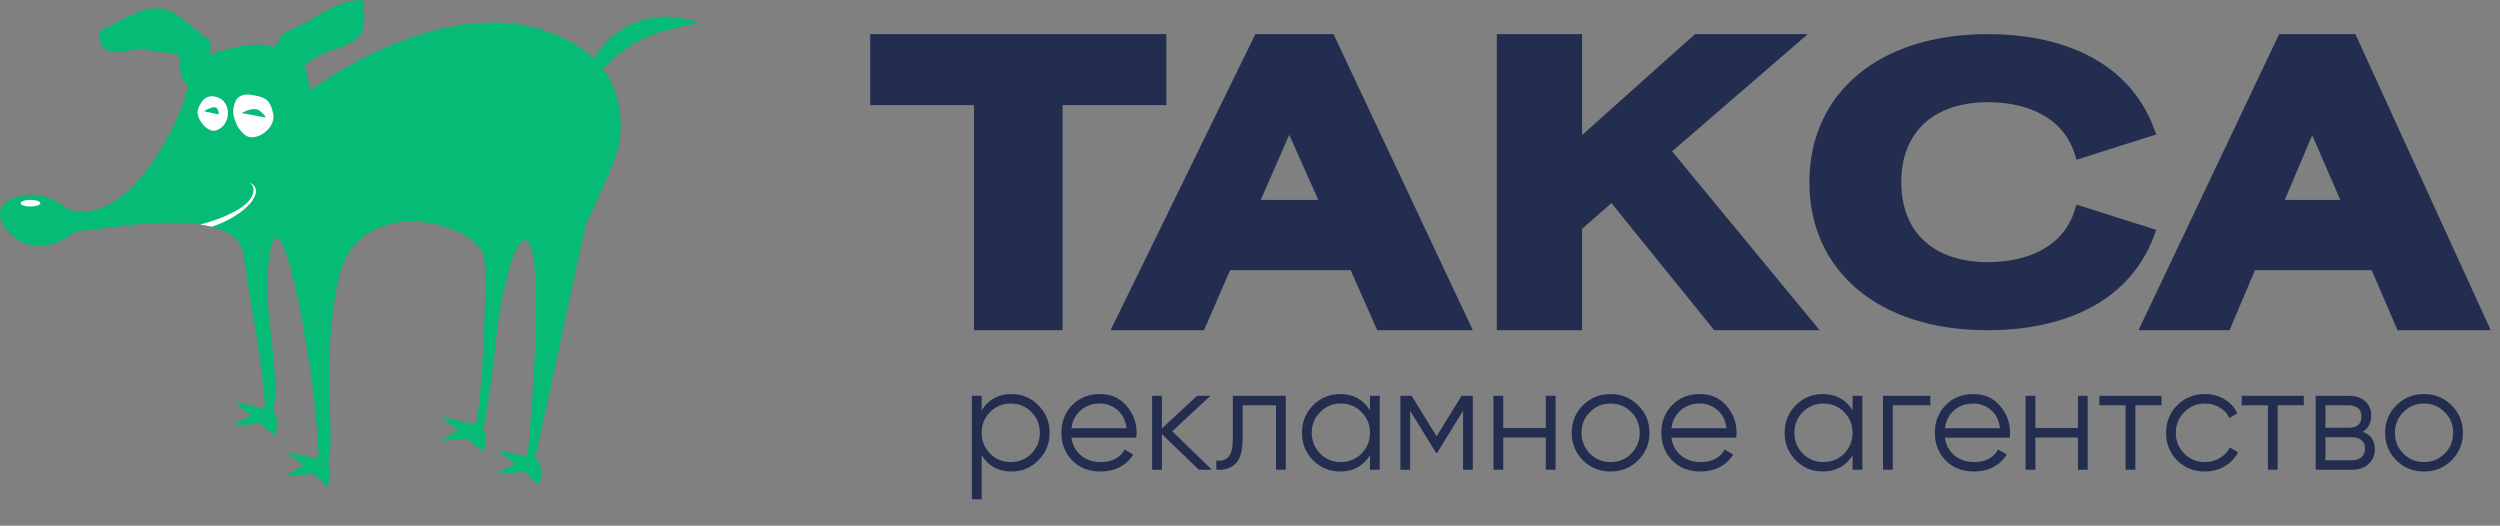 <?xml version="1.0" encoding="UTF-8"?> <svg xmlns="http://www.w3.org/2000/svg" width="195" height="41" viewBox="0 0 195 41" fill="none"><rect x="0" y="0" width="195" height="41" fill="#808080" stroke="none"/> <path fill-rule="evenodd" clip-rule="evenodd" d="M54.509 1.787C51.278 0.569 48.077 1.704 46.315 4.568C45.846 4.113 45.286 3.69 44.618 3.316C35.645 -1.707 24.239 7.033 24.239 7.033L23.769 5.153L23.729 5.125C25.603 3.588 26.177 4.143 27.742 3.083C28.829 2.346 28.256 0.001 28.256 0.001C26.238 -0.043 24.765 1.408 22.902 2.23C22.223 2.529 22.058 2.554 21.726 3.202L21.487 3.669C20.809 3.454 19.302 3.247 16.647 4.163C16.551 4.196 16.465 4.226 16.378 4.256C16.39 4.095 16.401 3.934 16.413 3.772C16.442 3.368 16.515 3.311 16.194 3.061C13.623 1.054 12.96 -0.206 9.927 1.319L7.825 2.376C7.825 2.376 7.329 4.37 9.581 4.027C10.612 3.871 10.483 3.735 11.447 3.885C13.421 4.19 13.251 4.163 13.766 4.243C14.344 4.332 13.64 6.236 14.667 6.487C14.552 7.38 14.155 8.811 12.76 11.258C8.882 18.056 5.329 16.308 5.329 16.308C5.329 16.308 3.84 15.185 2.746 15.191C-2.05 15.221 0.378 19.105 2.932 19.201C4.524 19.259 5.887 18.039 5.887 18.039C8.21 17.947 18.445 15.714 19.01 19.952C19.438 23.174 20.723 29.735 20.642 31.867L18.233 31.337L19.555 32.405L18.107 33.217L20.332 33.043L21.483 34.084C21.717 32.468 21.54 32.363 21.332 32.083C21.854 28.572 20.568 24.633 20.898 20.964C21.729 11.728 25.04 31.802 24.817 35.796L22.35 35.253L23.672 36.321L22.225 37.133L24.448 36.959L25.599 38C25.599 38 26 36.514 25.542 36.152C25.693 35.939 25.755 35.445 25.776 34.806C25.864 32.207 25.206 26.894 26.444 21.593C28.015 14.861 37.23 17.355 37.752 20.066C38.072 21.723 37.512 33.168 37.015 33.092L34.384 32.513L35.706 33.58L34.259 34.392L36.483 34.218L37.634 35.259C37.634 35.259 38.215 34.081 37.695 33.499C39.143 25.356 38.325 26.498 39.621 21.334C40.676 17.133 42.921 15.669 41.149 35.616L38.817 35.102L40.138 36.17L38.691 36.982L40.916 36.807L42.066 37.849C42.066 37.849 42.54 36.221 41.732 35.78L45.7 17.458C45.7 17.458 46.945 14.91 47.874 12.588C48.58 10.824 48.851 7.799 47.026 5.376C49.294 2.958 51.228 2.453 54.509 1.787Z" fill="#05BB75"></path> <path fill-rule="evenodd" clip-rule="evenodd" d="M2.378 16.109C1.951 16.109 1.605 15.992 1.605 15.85C1.605 15.706 1.951 15.589 2.378 15.589C2.804 15.589 3.15 15.706 3.15 15.85C3.15 15.992 2.804 16.109 2.378 16.109Z" fill="#FEFEFE"></path> <path fill-rule="evenodd" clip-rule="evenodd" d="M19.41 14.228C20.005 14.441 20.154 14.948 19.705 15.616C19.146 16.445 17.828 17.274 16.502 17.688C16.217 17.614 15.915 17.556 15.6 17.51C16.824 17.227 18.904 16.439 19.516 15.531C19.913 14.94 19.843 14.475 19.41 14.228ZM19.02 10.455C18.805 10.237 18.604 10.024 18.5 9.793C18.18 9.085 18.064 8.609 18.374 7.89C18.528 7.532 18.959 7.301 19.546 7.392C20.656 7.564 21.074 7.7 21.316 8.909C21.541 10.04 19.804 11.246 19.02 10.455ZM16.682 10.205C16.682 10.205 16.22 10.244 15.753 9.614C15.284 8.983 15.382 8.574 15.545 8.265C15.708 7.954 16.002 7.381 16.768 7.535C18.236 7.832 18.021 10.024 16.682 10.205Z" fill="#FEFEFE"></path> <path fill-rule="evenodd" clip-rule="evenodd" d="M20.306 8.676C19.773 8.232 18.86 8.824 18.86 8.824C19.224 8.865 20.684 9.187 20.71 9.167C20.726 9.156 20.677 8.984 20.306 8.676ZM16.877 8.413C16.645 8.198 15.757 8.742 15.951 8.685L17.054 8.929C17.054 8.929 17.11 8.627 16.877 8.413Z" fill="#05BB75"></path> <path d="M78.896 30.737C79.719 30.737 80.418 31.029 80.994 31.613C81.578 32.197 81.87 32.911 81.87 33.757C81.87 34.602 81.578 35.317 80.994 35.901C80.418 36.485 79.719 36.777 78.896 36.777C77.874 36.777 77.098 36.354 76.568 35.509V38.944H75.807V30.875H76.568V32.005C77.098 31.159 77.874 30.737 78.896 30.737ZM77.225 35.382C77.663 35.82 78.201 36.039 78.839 36.039C79.477 36.039 80.014 35.82 80.453 35.382C80.891 34.929 81.11 34.387 81.11 33.757C81.11 33.119 80.891 32.581 80.453 32.143C80.014 31.697 79.477 31.474 78.839 31.474C78.201 31.474 77.663 31.697 77.225 32.143C76.787 32.581 76.568 33.119 76.568 33.757C76.568 34.387 76.787 34.929 77.225 35.382ZM85.798 30.737C86.659 30.737 87.347 31.04 87.862 31.647C88.392 32.247 88.657 32.958 88.657 33.78C88.657 33.818 88.65 33.937 88.634 34.137H83.573C83.65 34.714 83.896 35.175 84.311 35.52C84.726 35.866 85.245 36.039 85.868 36.039C86.744 36.039 87.362 35.713 87.724 35.059L88.392 35.451C88.138 35.866 87.789 36.193 87.343 36.431C86.905 36.662 86.409 36.777 85.856 36.777C84.949 36.777 84.211 36.493 83.643 35.924C83.074 35.355 82.79 34.633 82.79 33.757C82.79 32.888 83.07 32.17 83.631 31.601C84.192 31.025 84.915 30.737 85.798 30.737ZM85.798 31.474C85.199 31.474 84.696 31.651 84.288 32.005C83.889 32.358 83.65 32.823 83.573 33.399H87.873C87.789 32.785 87.554 32.312 87.17 31.982C86.77 31.643 86.313 31.474 85.798 31.474ZM91.435 33.642L94.525 36.639H93.51L90.628 33.861V36.639H89.867V30.875H90.628V33.422L93.372 30.875H94.409L91.435 33.642ZM96.163 30.875H100.29V36.639H99.529V31.613H96.924V34.183C96.924 35.144 96.74 35.805 96.371 36.166C96.009 36.527 95.51 36.685 94.872 36.639V35.924C95.318 35.97 95.644 35.862 95.852 35.601C96.059 35.34 96.163 34.867 96.163 34.183V30.875ZM106.858 32.005V30.875H107.619V36.639H106.858V35.509C106.328 36.354 105.552 36.777 104.53 36.777C103.708 36.777 103.004 36.485 102.42 35.901C101.844 35.317 101.556 34.602 101.556 33.757C101.556 32.911 101.844 32.197 102.42 31.613C103.004 31.029 103.708 30.737 104.53 30.737C105.552 30.737 106.328 31.159 106.858 32.005ZM102.974 35.382C103.412 35.82 103.95 36.039 104.587 36.039C105.225 36.039 105.763 35.82 106.201 35.382C106.639 34.929 106.858 34.387 106.858 33.757C106.858 33.119 106.639 32.581 106.201 32.143C105.763 31.697 105.225 31.474 104.587 31.474C103.95 31.474 103.412 31.697 102.974 32.143C102.536 32.581 102.317 33.119 102.317 33.757C102.317 34.387 102.536 34.929 102.974 35.382ZM114.003 30.875H114.879V36.639H114.118V32.039L112.1 35.313H112.008L109.991 32.039V36.639H109.23V30.875H110.106L112.054 34.033L114.003 30.875ZM120.572 33.388V30.875H121.333V36.639H120.572V34.126H117.252V36.639H116.491V30.875H117.252V33.388H120.572ZM127.772 35.912C127.18 36.489 126.465 36.777 125.628 36.777C124.774 36.777 124.056 36.489 123.472 35.912C122.888 35.328 122.596 34.61 122.596 33.757C122.596 32.904 122.888 32.189 123.472 31.613C124.056 31.029 124.774 30.737 125.628 30.737C126.473 30.737 127.188 31.029 127.772 31.613C128.363 32.189 128.659 32.904 128.659 33.757C128.659 34.602 128.363 35.321 127.772 35.912ZM124.014 35.382C124.452 35.82 124.99 36.039 125.628 36.039C126.265 36.039 126.803 35.82 127.241 35.382C127.679 34.929 127.898 34.387 127.898 33.757C127.898 33.119 127.679 32.581 127.241 32.143C126.803 31.697 126.265 31.474 125.628 31.474C124.99 31.474 124.452 31.697 124.014 32.143C123.576 32.581 123.357 33.119 123.357 33.757C123.357 34.387 123.576 34.929 124.014 35.382ZM132.595 30.737C133.456 30.737 134.144 31.04 134.659 31.647C135.189 32.247 135.454 32.958 135.454 33.78C135.454 33.818 135.446 33.937 135.431 34.137H130.37C130.447 34.714 130.693 35.175 131.108 35.52C131.523 35.866 132.042 36.039 132.664 36.039C133.541 36.039 134.159 35.713 134.52 35.059L135.189 35.451C134.935 35.866 134.586 36.193 134.14 36.431C133.702 36.662 133.206 36.777 132.653 36.777C131.746 36.777 131.008 36.493 130.44 35.924C129.871 35.355 129.587 34.633 129.587 33.757C129.587 32.888 129.867 32.17 130.428 31.601C130.989 31.025 131.712 30.737 132.595 30.737ZM132.595 31.474C131.996 31.474 131.493 31.651 131.085 32.005C130.686 32.358 130.447 32.823 130.37 33.399H134.67C134.586 32.785 134.351 32.312 133.967 31.982C133.567 31.643 133.11 31.474 132.595 31.474ZM144.503 32.005V30.875H145.264V36.639H144.503V35.509C143.973 36.354 143.197 36.777 142.175 36.777C141.352 36.777 140.649 36.485 140.065 35.901C139.489 35.317 139.2 34.602 139.2 33.757C139.2 32.911 139.489 32.197 140.065 31.613C140.649 31.029 141.352 30.737 142.175 30.737C143.197 30.737 143.973 31.159 144.503 32.005ZM140.618 35.382C141.056 35.82 141.594 36.039 142.232 36.039C142.87 36.039 143.408 35.82 143.846 35.382C144.284 34.929 144.503 34.387 144.503 33.757C144.503 33.119 144.284 32.581 143.846 32.143C143.408 31.697 142.87 31.474 142.232 31.474C141.594 31.474 141.056 31.697 140.618 32.143C140.18 32.581 139.961 33.119 139.961 33.757C139.961 34.387 140.18 34.929 140.618 35.382ZM146.875 30.875H150.564V31.613H147.636V36.639H146.875V30.875ZM153.928 30.737C154.789 30.737 155.477 31.04 155.991 31.647C156.522 32.247 156.787 32.958 156.787 33.78C156.787 33.818 156.779 33.937 156.764 34.137H151.703C151.78 34.714 152.026 35.175 152.441 35.52C152.856 35.866 153.375 36.039 153.997 36.039C154.873 36.039 155.492 35.713 155.853 35.059L156.522 35.451C156.268 35.866 155.918 36.193 155.473 36.431C155.035 36.662 154.539 36.777 153.986 36.777C153.079 36.777 152.341 36.493 151.772 35.924C151.204 35.355 150.919 34.633 150.919 33.757C150.919 32.888 151.2 32.17 151.761 31.601C152.322 31.025 153.044 30.737 153.928 30.737ZM153.928 31.474C153.329 31.474 152.825 31.651 152.418 32.005C152.018 32.358 151.78 32.823 151.703 33.399H156.003C155.918 32.785 155.684 32.312 155.3 31.982C154.9 31.643 154.443 31.474 153.928 31.474ZM162.078 33.388V30.875H162.839V36.639H162.078V34.126H158.758V36.639H157.997V30.875H158.758V33.388H162.078ZM163.756 30.875H168.598V31.613H166.557V36.639H165.796V31.613H163.756V30.875ZM171.985 36.777C171.117 36.777 170.395 36.489 169.818 35.912C169.242 35.321 168.954 34.602 168.954 33.757C168.954 32.904 169.242 32.189 169.818 31.613C170.395 31.029 171.117 30.737 171.985 30.737C172.554 30.737 173.065 30.875 173.519 31.152C173.972 31.421 174.302 31.786 174.51 32.247L173.887 32.604C173.734 32.258 173.484 31.985 173.138 31.786C172.8 31.578 172.416 31.474 171.985 31.474C171.348 31.474 170.81 31.697 170.372 32.143C169.934 32.581 169.715 33.119 169.715 33.757C169.715 34.387 169.934 34.929 170.372 35.382C170.81 35.82 171.348 36.039 171.985 36.039C172.408 36.039 172.789 35.939 173.127 35.739C173.473 35.54 173.741 35.263 173.934 34.91L174.568 35.278C174.329 35.739 173.98 36.105 173.519 36.373C173.058 36.642 172.546 36.777 171.985 36.777ZM174.856 30.875H179.697V31.613H177.657V36.639H176.896V31.613H174.856V30.875ZM184.29 33.676C184.92 33.907 185.235 34.356 185.235 35.025C185.235 35.501 185.074 35.889 184.751 36.189C184.436 36.489 183.994 36.639 183.426 36.639H180.624V30.875H183.195C183.748 30.875 184.179 31.017 184.486 31.301C184.801 31.586 184.959 31.959 184.959 32.42C184.959 32.996 184.736 33.415 184.29 33.676ZM183.195 31.613H181.385V33.365H183.195C183.864 33.365 184.198 33.065 184.198 32.466C184.198 32.197 184.11 31.989 183.933 31.843C183.764 31.689 183.518 31.613 183.195 31.613ZM181.385 35.901H183.426C183.764 35.901 184.021 35.82 184.198 35.659C184.382 35.497 184.475 35.271 184.475 34.979C184.475 34.702 184.382 34.487 184.198 34.333C184.021 34.179 183.764 34.103 183.426 34.103H181.385V35.901ZM191.218 35.912C190.627 36.489 189.912 36.777 189.074 36.777C188.221 36.777 187.503 36.489 186.919 35.912C186.334 35.328 186.042 34.61 186.042 33.757C186.042 32.904 186.334 32.189 186.919 31.613C187.503 31.029 188.221 30.737 189.074 30.737C189.92 30.737 190.634 31.029 191.218 31.613C191.81 32.189 192.106 32.904 192.106 33.757C192.106 34.602 191.81 35.321 191.218 35.912ZM187.46 35.382C187.898 35.82 188.436 36.039 189.074 36.039C189.712 36.039 190.25 35.82 190.688 35.382C191.126 34.929 191.345 34.387 191.345 33.757C191.345 33.119 191.126 32.581 190.688 32.143C190.25 31.697 189.712 31.474 189.074 31.474C188.436 31.474 187.898 31.697 187.46 32.143C187.022 32.581 186.803 33.119 186.803 33.757C186.803 34.387 187.022 34.929 187.46 35.382Z" fill="#222D50"></path> <path fill-rule="evenodd" clip-rule="evenodd" d="M90.473 3.162V7.697H82.382V25.257H76.469V7.697H68.378V3.162H90.473Z" fill="#222D50" stroke="#222D50"></path> <path fill-rule="evenodd" clip-rule="evenodd" d="M98.231 3.162H103.697L114.093 25.257H107.749L105.675 20.57H95.624L93.583 25.257H87.426L98.231 3.162ZM103.603 16.096L100.556 9.28L97.572 16.096H103.603Z" fill="#222D50" stroke="#222D50"></path> <path fill-rule="evenodd" clip-rule="evenodd" d="M122.901 11.653L132.398 3.162H139.661L129.729 11.745L140.871 25.257H133.95L125.756 15.123L122.901 17.618V25.257H117.252V3.162H122.901V11.653Z" fill="#222D50" stroke="#222D50"></path> <path fill-rule="evenodd" clip-rule="evenodd" d="M178.09 3.162H183.399L193.499 25.257H187.335L185.321 20.57H175.557L173.574 25.257H167.594L178.09 3.162ZM183.307 16.096L180.348 9.28L177.45 16.096H183.307Z" fill="#222D50" stroke="#222D50"></path> <path fill-rule="evenodd" clip-rule="evenodd" d="M147.798 14.21C147.798 10.016 150.574 7.471 155.044 7.471C158.275 7.471 161.283 8.714 162.297 11.832L167.538 10.169C165.585 4.998 160.383 3.162 155.044 3.162C146.812 3.162 141.633 7.558 141.633 14.21C141.633 20.861 146.812 25.257 155.044 25.257C160.383 25.257 165.585 23.42 167.538 18.25L162.297 16.587C161.283 19.706 158.275 20.948 155.044 20.948C150.574 20.948 147.798 18.402 147.798 14.21Z" fill="#222D50" stroke="#222D50"></path> </svg> 